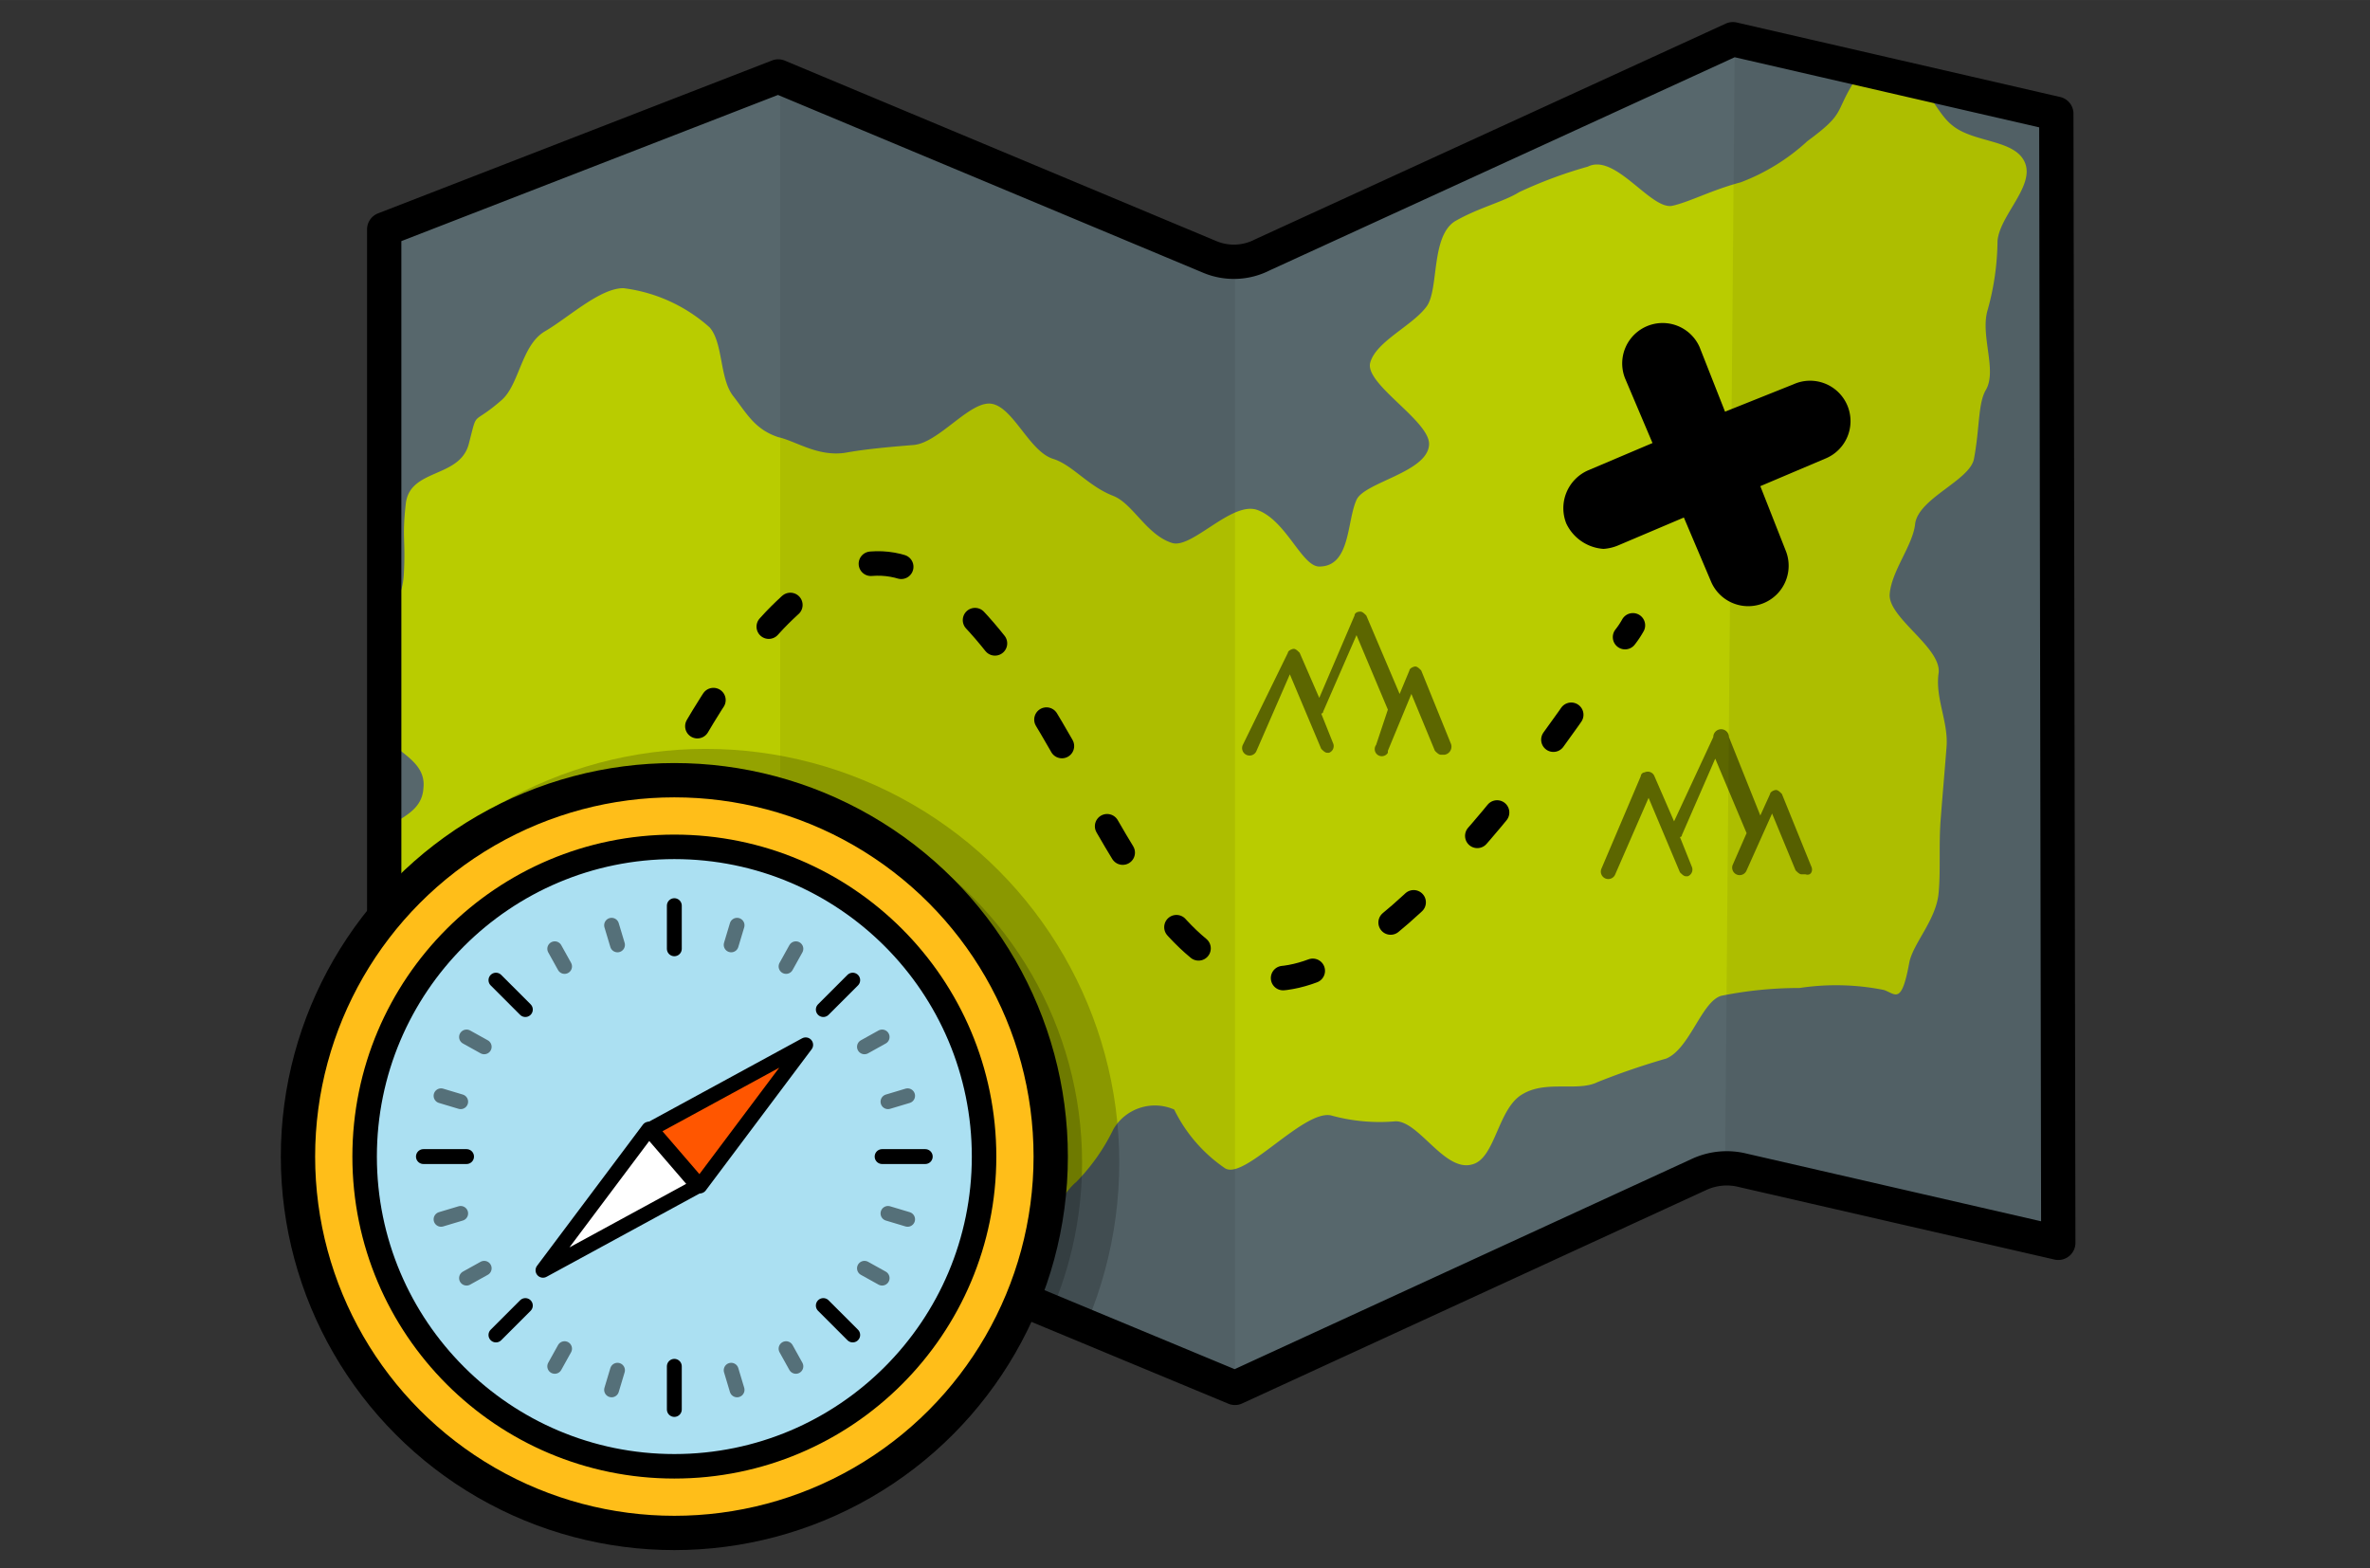 <svg id="Layer_1" data-name="Layer 1" xmlns="http://www.w3.org/2000/svg" xmlns:xlink="http://www.w3.org/1999/xlink" width="1.679in" height="1.111in" viewBox="0 0 120.902 80"><rect x="0" y="0" width="120.902" height="80" fill="#333333" stroke="none"/><defs><style>.cls-1,.cls-14,.cls-5,.cls-6,.cls-7,.cls-8{fill:none;}.cls-12,.cls-2{fill:#abe0f2;}.cls-10,.cls-17,.cls-2,.cls-4{isolation:isolate;}.cls-2{opacity:0.3;}.cls-3{fill:#b9cc00;}.cls-4{opacity:0.07;}.cls-10,.cls-11,.cls-12,.cls-14,.cls-15,.cls-16,.cls-5,.cls-6,.cls-7,.cls-8{stroke:#000;}.cls-14,.cls-15,.cls-16,.cls-5,.cls-6,.cls-7,.cls-8{stroke-linecap:round;stroke-linejoin:round;}.cls-5{stroke-width:2.276px;}.cls-12,.cls-6,.cls-7{stroke-width:1.25px;}.cls-6{stroke-dasharray:1.563 4.696;}.cls-11,.cls-8{stroke-width:1.75px;}.cls-9{clip-path:url(#clip-path);}.cls-10,.cls-11,.cls-12{stroke-miterlimit:10;}.cls-10{stroke-width:3.794px;opacity:0.2;}.cls-11{fill:#ffbe19;}.cls-13,.cls-17{opacity:0.5;}.cls-14,.cls-15,.cls-16{stroke-width:0.759px;}.cls-15{fill:#fff;}.cls-16{fill:#ff5600;}</style><clipPath id="clip-path"><path class="cls-1" d="M105.1,63.4,89,59.7a3.359,3.359,0,0,0-2.2.2L63,70.8,41.1,61.7a3.585,3.585,0,0,0-2.5,0L19.7,69V11.7L39.8,3.9l22,9.2a3.6,3.6,0,0,0,2.7,0l24-11L105,5.9Z"/></clipPath></defs><path class="cls-2" d="M105.1,63.4,89,59.7a3.359,3.359,0,0,0-2.2.2L63,70.8,41.1,61.7a3.585,3.585,0,0,0-2.5,0L19.7,69V11.7L39.8,3.9l22,9.2a3.6,3.6,0,0,0,2.7,0l24-11L105,5.9Z"/><path class="cls-3" d="M94.5,4.3c-.9,1.5-.4,1.5-2.3,2.9a10.482,10.482,0,0,1-3.4,2.1c-1.5.4-2.6,1-3.5,1.2-1.1.2-2.9-2.7-4.3-2a22.826,22.826,0,0,0-3.5,1.3c-.8.5-2.1.8-3.3,1.5-1.2.8-.8,3.4-1.4,4.3-.7,1-2.6,1.8-2.9,2.9s3.1,3,3,4.2c-.1,1.4-3.3,1.9-3.7,2.8-.5,1.1-.3,3.4-1.9,3.4-.9,0-1.7-2.4-3.2-2.9-1.3-.4-3.3,2-4.3,1.7-1.3-.4-2-2-3-2.4-1.3-.5-2.1-1.6-3.1-1.9-1.2-.4-2-2.6-3.1-2.8s-2.7,2-4,2.1c-1.2.1-2.4.2-3.5.4-1.4.2-2.5-.6-3.4-.8-1.2-.4-1.6-1.2-2.3-2.1s-.5-2.7-1.2-3.5a8.091,8.091,0,0,0-4.4-2c-1.2,0-2.8,1.5-4,2.2s-1.3,2.7-2.2,3.5c-1.6,1.4-1.2.4-1.7,2.3-.5,1.7-3,1.2-3.2,3s0,1.8-.1,3.6-1.2,1.7-1.3,3.5,0,1.8-.1,3.6,2.6,2,2.4,3.8c-.1,1.8-2.6,1.6-2.7,3.4s3.6,2.1,3.5,3.9-3.9,1.5-4,3.3.6,1.9.4,3.6c-.1,1.8,1.3,1.6,1.9,3.3s.4-.7,2.7-.6c1.1,0,2.3.8,3.7.8,1.2,0,2.5-1.9,3.8-1.8s2.2,4,3.5,4.1S37,59,38.2,59.1s2.5.3,3.7.4,2.3,1.4,3.5,1.5c1.4.2,2.9-1.4,4-1.1,1.6.4,1.9,2.1,2.5,2.7,1.2,1.2,1.9-1.4,3-2.3a10.148,10.148,0,0,0,1.9-2.7,2.457,2.457,0,0,1,3.1-1,7.718,7.718,0,0,0,2.6,3c1,.6,4-3,5.4-2.7a9.262,9.262,0,0,0,3.3.3c1.2,0,2.5,2.6,3.9,2.2,1.2-.3,1.3-2.9,2.6-3.6,1.2-.7,2.8-.1,3.8-.6A36.631,36.631,0,0,1,85,54c1.2-.5,1.8-2.9,2.8-3.2a20.026,20.026,0,0,1,4-.4,12.43,12.43,0,0,1,4.3.1c.6.2.9.8,1.3-1.4.2-1,1.4-2.2,1.5-3.6.1-1.1,0-2.4.1-3.7s.2-2.4.3-3.7-.6-2.5-.4-3.8c.1-1.3-2.6-2.8-2.5-4s1.2-2.5,1.3-3.6c.2-1.3,2.8-2.2,3-3.3.3-1.6.2-2.8.6-3.5.6-1-.3-2.8.1-4.1a13.449,13.449,0,0,0,.5-3.5c.1-1.3,1.9-2.8,1.4-4s-2.6-1-3.7-1.9c-.9-.7-1.3-2.3-2.7-2.7-1.2-.2-.9.6-2.4.6Z"/><path class="cls-4" d="M39.8,3.9V61.4L63,70.8V13.3Z"/><path class="cls-4" d="M88.5,2,88,59.6l17,3.8V5.8Z"/><path d="M86.7,17.7a2.062,2.062,0,0,0-3.8,1.6l1.4,3.3L81,24a2.107,2.107,0,0,0-1.1,2.7A2.27,2.27,0,0,0,81.8,28a2.353,2.353,0,0,0,.8-.2l3.3-1.4,1.4,3.3a2.062,2.062,0,0,0,3.8-1.6l-1.3-3.3,3.3-1.4a2.062,2.062,0,1,0-1.6-3.8L88,21Z"/><path class="cls-5" d="M30.6,47.7a5.946,5.946,0,0,1,.3-.7"/><path class="cls-6" d="M32.7,42.6c3-6.6,9-16.9,14.7-13,7.3,4.9,9.9,19.5,17.1,20.3,5.6.6,13.6-10.3,17-15.4"/><path class="cls-7" d="M82.9,32.5a4.574,4.574,0,0,0,.4-.6"/><path class="cls-8" d="M105,63.4,88.9,59.7a3.359,3.359,0,0,0-2.2.2L63,70.8,41.1,61.7a3.079,3.079,0,0,0-1.3-.3,5.019,5.019,0,0,0-1.2.2L19.6,69V11.7L39.7,3.9l22,9.2a3.179,3.179,0,0,0,2.7-.1l24-11,16.5,3.8Z"/><g class="cls-9"><circle class="cls-10" cx="36.001" cy="59.3" r="19.2"/></g><circle class="cls-11" cx="34.401" cy="59" r="19.2"/><circle class="cls-12" cx="34.401" cy="59" r="15.8"/><g class="cls-13"><path class="cls-14" d="M37.6,47.2l-.3,1"/><path class="cls-14" d="M45,52.9l-.9.5"/><path class="cls-14" d="M46.3,62.2l-1-.3"/><path class="cls-14" d="M40.6,69.7l-.5-.9"/><path class="cls-14" d="M31.2,70.9l.3-1"/><path class="cls-14" d="M23.8,65.2l.9-.5"/><path class="cls-14" d="M22.5,55.9l1,.3"/><path class="cls-14" d="M28.3,48.4l.5.9"/></g><g class="cls-13"><path class="cls-14" d="M40.6,48.4l-.5.9"/><path class="cls-14" d="M46.3,55.9l-1,.3"/><path class="cls-14" d="M45,65.2l-.9-.5"/><path class="cls-14" d="M37.6,70.9l-.3-1"/><path class="cls-14" d="M28.3,69.7l.5-.9"/><path class="cls-14" d="M22.5,62.2l1-.3"/><path class="cls-14" d="M23.8,52.9l.9.5"/><path class="cls-14" d="M31.2,47.2l.3,1"/></g><path class="cls-14" d="M34.4,46.2v2.2"/><path class="cls-14" d="M43.5,50,42,51.5"/><path class="cls-14" d="M47.2,59H45"/><path class="cls-14" d="M43.5,68.1,42,66.6"/><path class="cls-14" d="M34.4,71.9V69.7"/><path class="cls-14" d="M25.3,68.1l1.5-1.5"/><path class="cls-14" d="M21.6,59h2.2"/><path class="cls-14" d="M25.3,50l1.5,1.5"/><path class="cls-15" d="M27.7,64.8l5.4-7.2,2.5,2.9Z"/><path class="cls-16" d="M33.2,57.6l7.9-4.3-5.4,7.2Z"/><path class="cls-17" d="M92.4,44.2l-1.5-3.7c-.1-.1-.2-.2-.3-.2s-.3.1-.3.2l-.5,1.1-1.6-4a.4.4,0,1,0-.8,0l-2,4.3-1-2.3a.365.365,0,0,0-.5-.2.215.215,0,0,0-.2.2l-2,4.7a.381.381,0,1,0,.7.3l1.7-3.9,1.6,3.8c.1.1.2.2.3.2h.1a.365.365,0,0,0,.2-.5l-.6-1.5a.1.1,0,0,0,.1-.1l1.7-3.9,1.6,3.8-.7,1.6a.381.381,0,1,0,.7.3l1.3-2.9,1.2,2.9c.1.1.2.2.3.2h.2c.3.1.4-.2.3-.4Z"/><path class="cls-17" d="M74,37.9l-1.5-3.7c-.1-.1-.2-.2-.3-.2s-.3.1-.3.2l-.5,1.2-1.7-4c-.1-.1-.2-.2-.3-.2-.2,0-.3.1-.3.2l-1.8,4.2-1-2.3c-.1-.1-.2-.2-.3-.2s-.3.1-.3.2L63.4,38a.381.381,0,1,0,.7.3l1.7-3.9,1.6,3.8c.1.1.2.2.3.2h.1a.365.365,0,0,0,.2-.5l-.6-1.5a.1.1,0,0,0,.1-.1l1.7-3.9,1.6,3.8L70.2,38a.361.361,0,1,0,.6.4v-.1L72,35.4l1.2,2.9c.1.1.2.2.3.2h.2A.419.419,0,0,0,74,37.9Z"/></svg>